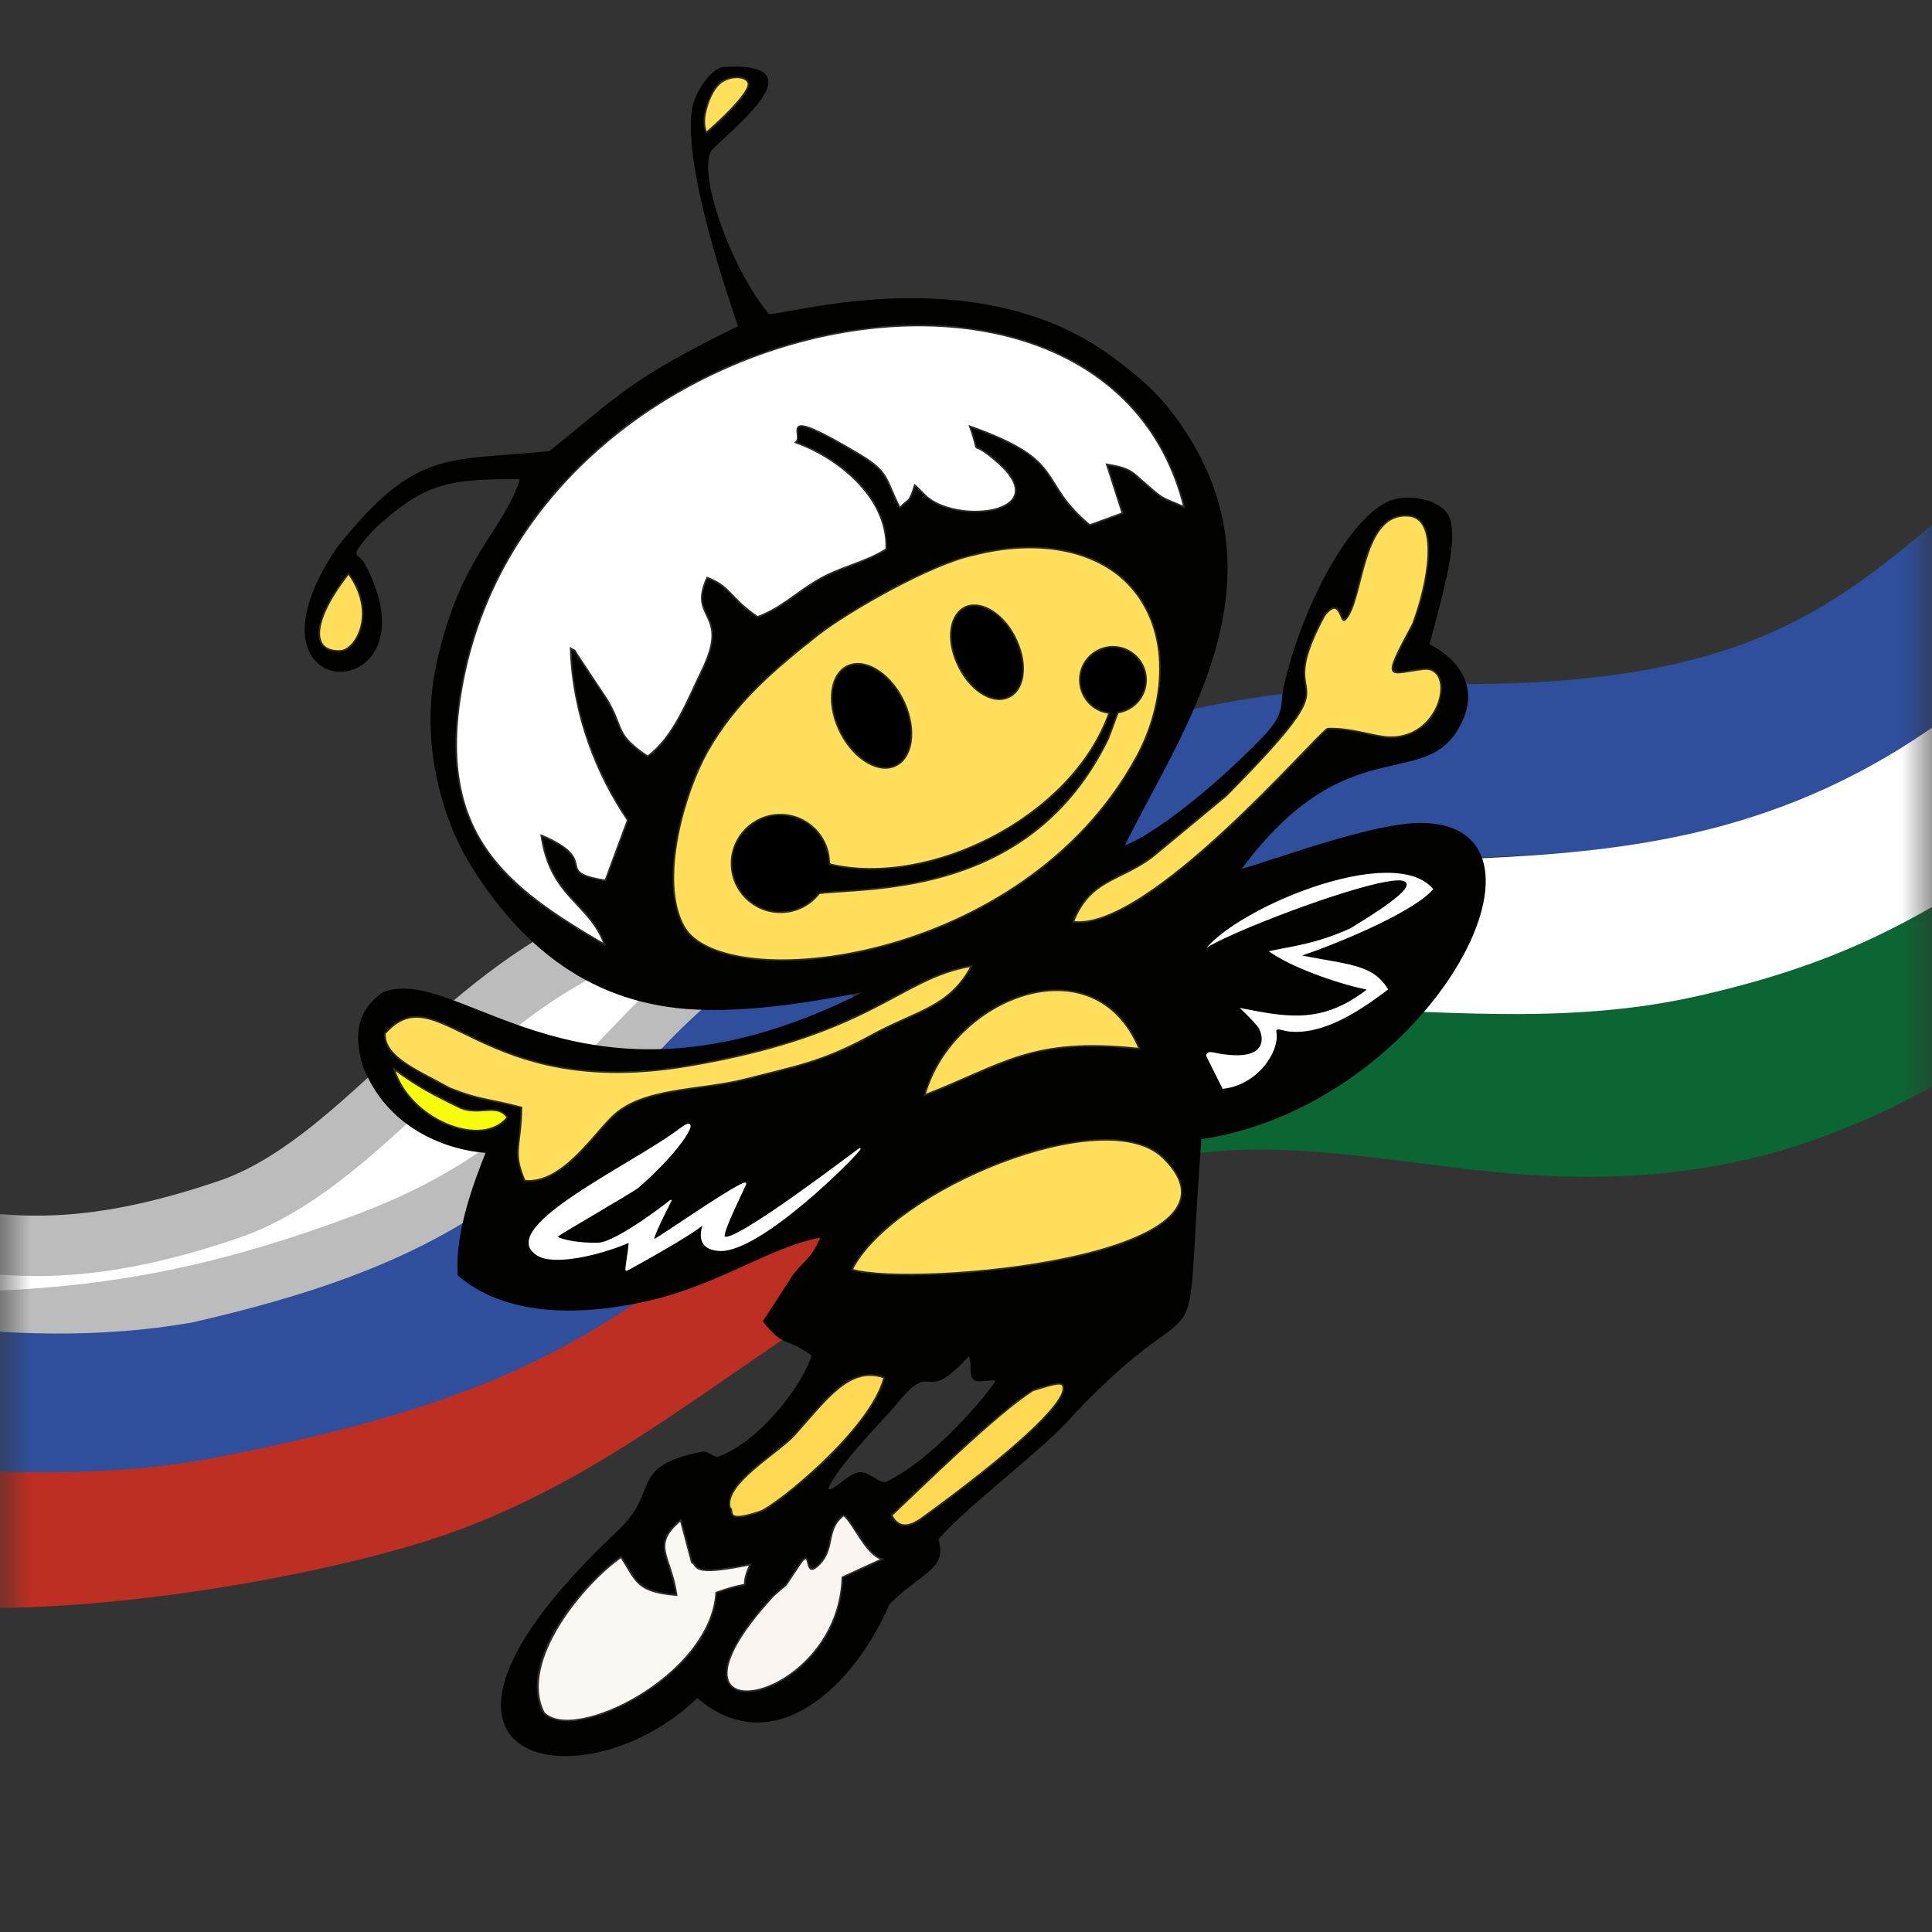 <?xml version="1.0" encoding="UTF-8"?> <svg xmlns="http://www.w3.org/2000/svg" width="32" height="32" viewBox="0 0 32 32" fill="none"><rect x="0" y="0" width="32" height="32" fill="#333333" stroke="none"/><g clip-path="url(#clip0_6390_39)"><mask id="mask0_6390_39" style="mask-type:alpha" maskUnits="userSpaceOnUse" x="0" y="0" width="32" height="32"><rect width="32" height="31.289" fill="#C4C4C4"></rect></mask><g mask="url(#mask0_6390_39)"><path d="M-14.355 25.868L-14.355 25.868L-14.362 25.873C-15.153 26.537 -15.984 27.178 -16.85 27.767L-16.938 26.202C-15.512 25.177 -14.177 24.029 -12.991 22.987L-12.99 22.986C-12.901 22.908 -12.811 22.828 -12.72 22.747C-11.681 21.826 -10.521 20.798 -9.282 20.06C-7.936 19.258 -6.587 18.853 -5.274 19.235L-5.273 19.235C-4.666 19.412 -4.11 19.585 -3.594 19.747C-2.503 20.089 -1.584 20.377 -0.703 20.523C0.652 20.749 1.95 20.655 3.775 20.037C4.853 19.673 5.79 18.809 6.692 17.977L6.734 17.939C7.681 17.066 8.636 16.189 9.81 15.631C11.408 14.876 12.27 14.672 12.732 14.598C12.85 14.579 12.946 14.568 13.032 14.558L13.046 14.557C13.12 14.548 13.211 14.538 13.292 14.52C13.298 14.518 13.304 14.517 13.31 14.515C13.244 14.747 13.108 15.027 12.858 15.323C11.655 16.146 10.876 16.969 10.173 17.712C9.997 17.897 9.827 18.077 9.656 18.251C8.795 19.126 7.859 19.915 6.07 20.589C2.516 21.924 0.147 22.015 -3.794 21.825C-7.846 21.618 -11.027 23.112 -14.104 25.664L-14.355 25.868Z" fill="#FEFEFE" stroke="#BCBCBC"></path><path fill-rule="evenodd" clip-rule="evenodd" d="M-17.185 30.825L-17.041 33.455C-14.171 31.352 -11.389 28.489 -8.347 26.913C-6.189 25.79 -5.018 25.612 -2.805 26.324C-0.564 27.044 4.142 26.393 6.869 25.584C10.027 24.646 12.083 22.561 14.946 20.938C15.748 19.527 14.768 21.036 14.782 19.543C14.796 18.035 14.638 19.179 14.316 18.618C13.72 18.659 11.96 19.988 11.357 20.412C6.67 23.735 1.971 25.002 -3.483 23.618C-7.402 22.625 -9.813 24.379 -12.184 27.009C-13.855 28.866 -15.493 29.756 -17.185 30.825Z" fill="#BD2F22"></path><path fill-rule="evenodd" clip-rule="evenodd" d="M-17.302 28.633L-17.185 30.791C-13.006 29.16 -10.704 23.824 -5.668 24.029C-2.051 24.18 0.806 24.673 3.546 24.146C9.685 22.961 10.274 21.591 14.316 18.912C14.618 17.467 14.303 16.33 13.343 15.494C12.302 16.131 11.713 16.549 10.802 17.535C8.644 19.871 7.143 21.002 3.176 21.906C-3.072 22.995 -8.21 18.542 -13.006 25.392C-14.719 26.763 -15.643 27.537 -17.302 28.633Z" fill="#2F4E9B"></path><path fill-rule="evenodd" clip-rule="evenodd" d="M47.503 5.232L47.811 7.452C45.756 8.322 43.557 8.76 41.282 8.404C38.37 7.945 35.308 9.747 33.068 11.363C30.677 13.131 29.197 13.795 26.244 14.096C22.695 14.405 19.859 14.014 16.543 15.418C16.18 12.22 15.364 13.048 17.557 12.343C19.996 11.562 21.756 11.315 24.401 11.329C31.807 11.295 31.067 7.876 36.863 5.684C40.617 4.259 39.788 7.232 43.557 6.609C44.865 6.39 46.194 5.897 47.503 5.232Z" fill="#2F4E9B"></path><path fill-rule="evenodd" clip-rule="evenodd" d="M47.804 7.431L48.051 9.226C45.386 10.35 43.166 10.706 40.029 11.24C37.638 11.651 35.849 12.48 33.808 13.864C30.149 16.439 27.662 17.015 23.113 16.755C20.695 16.611 18.783 16.631 16.68 17.803C16.639 17.001 16.605 16.234 16.536 15.426C22.017 13.158 26.785 15.59 31.896 12.124C34.993 10.021 37.603 7.842 41.563 8.438C43.776 8.76 45.852 8.301 47.804 7.431Z" fill="#FEFEFE"></path><path fill-rule="evenodd" clip-rule="evenodd" d="M48.058 9.281L48.4 11.747C46.112 13.083 44.612 13.624 41.234 13.685C38.754 13.733 37.24 14.446 35.233 15.85L34.965 16.042C31.403 18.672 28.861 19.912 24.298 19.364C21.524 19.029 19.187 18.542 16.933 20.33C16.79 19.385 16.728 18.734 16.673 17.802C20.455 15.72 24.059 17.419 28.135 16.494C30.827 15.884 32.177 15.008 34.465 13.418C39.213 10.384 42.556 11.48 47.421 9.548C47.647 9.452 47.859 9.363 48.058 9.281Z" fill="#0B6633"></path><path fill-rule="evenodd" clip-rule="evenodd" d="M13.953 26.126C13.892 28.284 10.589 28.859 12.789 26.448C12.809 26.427 12.994 26.27 13.015 26.242C13.035 26.221 13.268 25.865 13.289 25.845C13.439 25.68 13.33 26.105 13.528 25.948C13.864 25.674 13.659 25.331 13.981 25.091C14.138 25.215 14.351 25.756 14.618 25.817L13.953 26.126ZM11.274 25.18C10.774 25.605 11.11 25.749 11.206 26.42C10.548 26.365 10.548 26.201 10.288 25.79C9.692 26.194 8.568 27.496 9 28.359C9.486 28.886 11.774 27.756 11.864 26.372C12.604 26.105 12.186 26.434 12.425 25.906C11.398 26.119 11.576 25.92 11.459 25.872L11.274 25.18ZM14.775 25.098C15.255 24.639 16.509 23.413 17.111 23.029C17.543 22.892 17.605 22.885 17.619 22.974C17.673 23.242 16.728 24.098 15.282 25.146C15.132 25.249 14.912 25.372 14.775 25.098ZM12.097 24.982C12.172 25.023 11.973 25.242 12.59 25.036C12.836 24.954 14.426 23.687 14.645 22.817C14.07 22.618 13.693 23.173 13.158 23.769C12.884 24.077 11.987 24.578 12.097 24.982ZM13.7 24.666C13.796 24.742 13.987 24.475 14.193 24.406C14.378 24.345 14.563 24.619 14.693 24.55C15.467 24.18 16.331 23.146 16.509 22.872C16.44 22.81 16.2 22.906 16.139 22.844C16.043 22.762 16.132 22.522 16.043 22.447C15.234 23.338 15.515 22.406 14.803 23.29C14.625 23.509 13.837 24.29 13.7 24.666ZM14.111 21.029C14.782 19.7 18.304 18.241 19.263 19.173C20.969 20.823 15.125 21.33 14.111 21.029ZM8.404 18.515C7.986 19.042 6.78 18.549 6.527 17.713C6.917 17.994 7.184 18.138 7.643 18.364C7.965 18.474 8.232 18.268 8.404 18.515ZM15.316 18.138C15.775 16.521 18.125 15.583 18.872 17.371C17.084 17.172 16.611 17.638 15.316 18.138ZM6.383 17.117C6.362 17.515 6.951 17.741 7.451 18.022C7.965 18.234 8.041 18.186 8.644 18.344C8.637 18.994 8.486 19.063 8.698 19.556C9.301 19.618 9.808 18.83 10.144 18.501C10.651 18.008 11.589 18.07 12.343 17.878C13.193 17.659 13.624 17.59 14.426 17.152C15.186 16.734 15.721 16.693 16.091 16.001C14.892 16.2 14.474 17.131 11.411 17.652C7.924 18.248 7.273 16.11 6.383 17.117ZM16.125 9.192C15.426 9.329 14.049 10.123 13.549 10.514C12.857 11.055 12.179 11.617 11.713 12.466C11.343 13.131 10.911 14.59 11.336 15.35C11.98 16.494 16.94 15.987 18.831 12.535C19.317 11.644 19.42 10.445 18.715 9.685C18.146 9.082 17.16 8.925 16.125 9.192ZM5.773 9.5C6.253 10.165 5.889 10.767 5.643 10.781C5.115 10.808 5.191 10.24 5.773 9.5ZM23.36 8.548C23.819 8.63 23.661 9.616 23.394 10.336C22.86 11.322 22.983 11.144 23.572 11.082C24.12 11.021 23.873 12.302 22.935 12.206C22.688 12.178 22.346 12.055 21.983 12.069C21.777 12.185 19.016 15.425 17.769 15.268C18.05 14.562 18.523 14.597 19.071 14.199L20.304 13.179C22.634 10.822 20.982 11.945 21.928 10.199C22.209 9.849 22.188 10.363 22.277 10.267C22.585 9.938 22.531 8.438 23.36 8.548ZM10 15.645C9.747 14.946 9.103 14.871 8.952 13.836C9.966 14.268 9.109 14.439 10.014 14.583L10.384 13.583C9.884 12.85 9.473 11.85 9.438 10.74C9.466 10.76 9.514 10.76 9.527 10.808L10.041 11.582C10.336 12.082 10.158 12.144 10.713 12.521C11.144 12.206 11.377 11.582 11.61 11.103C12.097 10.11 11.37 10.274 11.699 9.562C12.11 9.712 12.076 9.89 12.542 10.212C12.946 10.055 13.165 9.829 13.501 9.623C13.905 9.377 14.289 9.329 14.672 9.089C14.707 8.192 13.802 7.541 13.172 7.322C13.33 7.212 12.795 6.664 14.241 7.527C14.727 7.822 14.652 7.924 14.899 8.404C15.049 8.24 15.049 8.342 15.145 8.027C15.173 8.048 15.344 8.233 15.364 8.24C15.919 8.685 17.536 8.479 16.447 7.589C16.009 7.226 16.262 7.637 16.056 7.054C17.701 7.637 17.146 7.938 18.043 8.692L18.584 8.493L18.324 7.685C18.742 7.753 18.742 7.815 18.975 8.013C19.297 8.294 19.222 8.219 19.605 8.39C18.324 3.232 8.883 5.054 7.664 11.254C7.157 13.829 8.39 14.706 10 15.645ZM11.699 2.198C11.658 2.095 11.658 1.985 11.679 1.882C11.726 1.67 11.816 1.478 11.905 1.396C12.083 1.218 12.446 1.266 12.391 1.43C12.35 1.567 12.097 1.855 11.699 2.198ZM12.24 5.41C10.418 6.301 10.254 6.568 9.103 7.486C7.404 7.657 6.897 7.431 5.588 9.082C3.779 11.774 7.308 11.72 6.026 9.336C5.924 9.144 5.698 9.288 6.211 8.733C7.013 8.013 7.369 7.911 8.63 7.924C8.349 8.822 7.643 9.185 7.246 10.98C6.965 12.247 7.308 13.528 7.828 14.357C8.739 15.809 9.959 16.686 11.685 16.713C12.425 16.727 13.213 16.631 14.378 16.405C9.664 18.837 7.643 15.953 6.348 16.446C5.999 16.693 5.841 17.035 6.02 17.645C6.396 18.638 7.335 19.029 8.061 19.084C7.863 19.584 7.547 20.406 7.595 21.118C8.335 21.755 9.5 21.817 10.754 21.529C11.918 21.262 12.775 20.625 13.611 20.481C13.446 20.851 13.398 20.817 13.158 21.104L12.651 21.885C13.015 22.337 12.987 22.105 13.46 22.447C13.275 23.016 12.556 23.899 11.905 24.139C11.822 24.166 11.72 24.036 11.631 24.057C10.397 24.31 10.973 24.673 10.24 25.365C6.047 29.304 9.726 29.907 11.548 28.105C12.789 29.188 14.131 27.941 14.72 26.564C15.269 26.016 15.68 25.989 15.529 25.495C15.906 25.016 17.338 23.947 17.756 23.44C20.105 20.947 19.564 23.125 19.886 18.858C23.682 18.289 26.086 13.672 23.545 13.644C22.764 13.638 21.229 14.213 20.53 14.418C22.353 11.932 23.682 13.199 24.23 11.891C24.476 11.302 24.065 10.877 23.661 10.678C23.99 9.473 24.161 8.76 23.942 8.486C23.785 8.287 23.291 8.171 22.976 8.329C22.257 8.685 21.51 10.274 21.27 11.404C21.215 11.651 21.311 11.815 20.941 12.199C20.359 12.816 19.235 13.795 18.605 14.028C19.475 12.213 21.387 9.692 19.544 7.034C19.201 6.541 18.9 6.28 18.399 5.91C16.132 4.246 12.939 5.267 12.727 5.212C12.076 4.438 11.487 2.746 11.802 2.451C12.494 1.814 13.357 1.047 11.987 1.122C11.788 1.136 11.514 1.547 11.473 1.814C11.329 2.821 12.124 5.054 12.24 5.41Z" fill="#010100"></path><path d="M13.953 26.126C13.892 28.284 10.589 28.859 12.789 26.448C12.809 26.427 12.994 26.27 13.015 26.242C13.035 26.221 13.268 25.865 13.289 25.845C13.439 25.68 13.33 26.105 13.528 25.948C13.864 25.674 13.659 25.331 13.981 25.091C14.138 25.215 14.351 25.756 14.618 25.817L13.953 26.126ZM11.274 25.18C10.774 25.605 11.11 25.749 11.206 26.42C10.548 26.365 10.548 26.201 10.288 25.79C9.692 26.194 8.568 27.496 9 28.359C9.486 28.886 11.774 27.756 11.864 26.372C12.604 26.105 12.186 26.434 12.425 25.906C11.398 26.119 11.576 25.92 11.459 25.872L11.274 25.18ZM14.775 25.098C15.255 24.639 16.509 23.413 17.111 23.029C17.543 22.892 17.605 22.885 17.619 22.974C17.673 23.242 16.728 24.098 15.282 25.146C15.132 25.249 14.912 25.372 14.775 25.098ZM12.097 24.982C12.172 25.023 11.973 25.242 12.59 25.036C12.836 24.954 14.426 23.687 14.645 22.817C14.07 22.618 13.693 23.173 13.158 23.769C12.884 24.077 11.987 24.578 12.097 24.982ZM13.7 24.666C13.796 24.742 13.987 24.475 14.193 24.406C14.378 24.345 14.563 24.619 14.693 24.55C15.467 24.18 16.331 23.146 16.509 22.872C16.44 22.81 16.2 22.906 16.139 22.844C16.043 22.762 16.132 22.522 16.043 22.447C15.234 23.338 15.515 22.406 14.803 23.29C14.625 23.509 13.837 24.29 13.7 24.666ZM14.111 21.029C14.782 19.7 18.304 18.241 19.263 19.173C20.969 20.823 15.125 21.33 14.111 21.029ZM8.404 18.515C7.986 19.042 6.78 18.549 6.527 17.713C6.917 17.994 7.184 18.138 7.643 18.364C7.965 18.474 8.232 18.268 8.404 18.515ZM15.316 18.138C15.775 16.521 18.125 15.583 18.872 17.371C17.084 17.172 16.611 17.638 15.316 18.138ZM6.383 17.117C6.362 17.515 6.951 17.741 7.451 18.022C7.965 18.234 8.041 18.186 8.644 18.344C8.637 18.994 8.486 19.063 8.698 19.556C9.301 19.618 9.808 18.83 10.144 18.501C10.651 18.008 11.589 18.07 12.343 17.878C13.193 17.659 13.624 17.59 14.426 17.152C15.186 16.734 15.721 16.693 16.091 16.001C14.892 16.2 14.474 17.131 11.411 17.652C7.924 18.248 7.273 16.11 6.383 17.117ZM16.125 9.192C15.426 9.329 14.049 10.123 13.549 10.514C12.857 11.055 12.179 11.617 11.713 12.466C11.343 13.131 10.911 14.59 11.336 15.35C11.98 16.494 16.94 15.987 18.831 12.535C19.317 11.644 19.42 10.445 18.715 9.685C18.146 9.082 17.16 8.925 16.125 9.192ZM5.773 9.5C6.253 10.165 5.889 10.767 5.643 10.781C5.115 10.808 5.191 10.24 5.773 9.5ZM23.36 8.548C23.819 8.63 23.661 9.616 23.394 10.336C22.86 11.322 22.983 11.144 23.572 11.082C24.12 11.021 23.873 12.302 22.935 12.206C22.688 12.178 22.346 12.055 21.983 12.069C21.777 12.185 19.016 15.425 17.769 15.268C18.05 14.562 18.523 14.597 19.071 14.199L20.304 13.179C22.634 10.822 20.982 11.945 21.928 10.199C22.209 9.849 22.188 10.363 22.277 10.267C22.585 9.938 22.531 8.438 23.36 8.548ZM10 15.645C9.747 14.946 9.103 14.871 8.952 13.836C9.966 14.268 9.109 14.439 10.014 14.583L10.384 13.583C9.884 12.85 9.473 11.85 9.438 10.74C9.466 10.76 9.514 10.76 9.527 10.808L10.041 11.582C10.336 12.082 10.158 12.144 10.713 12.521C11.144 12.206 11.377 11.582 11.61 11.103C12.097 10.11 11.37 10.274 11.699 9.562C12.11 9.712 12.076 9.89 12.542 10.212C12.946 10.055 13.165 9.829 13.501 9.623C13.905 9.377 14.289 9.329 14.672 9.089C14.707 8.192 13.802 7.541 13.172 7.322C13.33 7.212 12.795 6.664 14.241 7.527C14.727 7.822 14.652 7.924 14.899 8.404C15.049 8.24 15.049 8.342 15.145 8.027C15.173 8.048 15.344 8.233 15.364 8.24C15.919 8.685 17.536 8.479 16.447 7.589C16.009 7.226 16.262 7.637 16.056 7.054C17.701 7.637 17.146 7.938 18.043 8.692L18.584 8.493L18.324 7.685C18.742 7.753 18.742 7.815 18.975 8.013C19.297 8.294 19.222 8.219 19.605 8.39C18.324 3.232 8.883 5.054 7.664 11.254C7.157 13.829 8.39 14.706 10 15.645ZM11.699 2.198C11.658 2.095 11.658 1.985 11.679 1.882C11.726 1.67 11.816 1.478 11.905 1.396C12.083 1.218 12.446 1.266 12.391 1.43C12.35 1.567 12.097 1.855 11.699 2.198ZM12.24 5.41C10.418 6.301 10.254 6.568 9.103 7.486C7.404 7.657 6.897 7.431 5.588 9.082C3.779 11.774 7.308 11.72 6.026 9.336C5.924 9.144 5.698 9.288 6.211 8.733C7.013 8.013 7.369 7.911 8.63 7.924C8.349 8.822 7.643 9.185 7.246 10.98C6.965 12.247 7.308 13.528 7.828 14.357C8.739 15.809 9.959 16.686 11.685 16.713C12.425 16.727 13.213 16.631 14.378 16.405C9.664 18.837 7.643 15.953 6.348 16.446C5.999 16.693 5.841 17.035 6.02 17.645C6.396 18.638 7.335 19.029 8.061 19.084C7.863 19.584 7.547 20.406 7.595 21.118C8.335 21.755 9.5 21.817 10.754 21.529C11.918 21.262 12.775 20.625 13.611 20.481C13.446 20.851 13.398 20.817 13.158 21.104L12.651 21.885C13.015 22.337 12.987 22.105 13.46 22.447C13.275 23.016 12.556 23.899 11.905 24.139C11.822 24.166 11.72 24.036 11.631 24.057C10.397 24.31 10.973 24.673 10.24 25.365C6.047 29.304 9.726 29.907 11.548 28.105C12.789 29.188 14.131 27.941 14.72 26.564C15.269 26.016 15.68 25.989 15.529 25.495C15.906 25.016 17.338 23.947 17.756 23.44C20.105 20.947 19.564 23.125 19.886 18.858C23.682 18.289 26.086 13.672 23.545 13.644C22.764 13.638 21.229 14.213 20.53 14.418C22.353 11.932 23.682 13.199 24.23 11.891C24.476 11.302 24.065 10.877 23.661 10.678C23.99 9.473 24.161 8.76 23.942 8.486C23.785 8.287 23.291 8.171 22.976 8.329C22.257 8.685 21.51 10.274 21.27 11.404C21.215 11.651 21.311 11.815 20.941 12.199C20.359 12.816 19.235 13.795 18.605 14.028C19.475 12.213 21.387 9.692 19.544 7.034C19.201 6.541 18.9 6.28 18.399 5.91C16.132 4.246 12.939 5.267 12.727 5.212C12.076 4.438 11.487 2.746 11.802 2.451C12.494 1.814 13.357 1.047 11.987 1.122C11.788 1.136 11.514 1.547 11.473 1.814C11.329 2.821 12.124 5.054 12.24 5.41Z" stroke="black" stroke-width="0.027" stroke-miterlimit="22.926"></path><path fill-rule="evenodd" clip-rule="evenodd" d="M13.631 14.282C12.487 13.932 12.145 15.323 13.357 14.837C13.885 14.631 16.961 15.124 18.365 12.24C18.674 11.391 18.639 11.569 18.557 11.494C18.454 11.398 18.454 11.569 18.399 11.747C17.81 13.549 15.316 14.768 13.631 14.282Z" fill="#010100"></path><path d="M13.631 14.282C12.487 13.932 12.145 15.323 13.357 14.837C13.885 14.631 16.961 15.124 18.365 12.24C18.674 11.391 18.639 11.569 18.557 11.494C18.454 11.398 18.454 11.569 18.399 11.747C17.81 13.549 15.316 14.768 13.631 14.282Z" stroke="black" stroke-width="0.027" stroke-miterlimit="22.926"></path><path fill-rule="evenodd" clip-rule="evenodd" d="M14.981 11.644C14.775 11.185 14.364 10.904 14.063 11.027C13.761 11.144 13.686 11.617 13.891 12.075C14.097 12.534 14.508 12.815 14.809 12.692C15.111 12.569 15.186 12.103 14.981 11.644Z" fill="black"></path><path d="M14.981 11.644C14.775 11.185 14.364 10.904 14.063 11.027C13.761 11.144 13.686 11.617 13.891 12.075C14.097 12.534 14.508 12.815 14.809 12.692C15.111 12.569 15.186 12.103 14.981 11.644Z" stroke="black" stroke-width="0.027" stroke-miterlimit="22.926"></path><path fill-rule="evenodd" clip-rule="evenodd" d="M16.837 10.61C16.652 10.192 16.276 9.945 16.009 10.048C15.734 10.151 15.666 10.576 15.858 10.993C16.043 11.411 16.419 11.658 16.687 11.555C16.954 11.446 17.022 11.028 16.837 10.61Z" fill="black"></path><path d="M16.837 10.61C16.652 10.192 16.276 9.945 16.009 10.048C15.734 10.151 15.666 10.576 15.858 10.993C16.043 11.411 16.419 11.658 16.687 11.555C16.954 11.446 17.022 11.028 16.837 10.61Z" stroke="black" stroke-width="0.027" stroke-miterlimit="22.926"></path><path fill-rule="evenodd" clip-rule="evenodd" d="M18.434 11.808C18.735 11.808 18.982 11.562 18.982 11.26C18.982 10.959 18.735 10.712 18.434 10.712C18.132 10.712 17.886 10.959 17.886 11.26C17.886 11.562 18.132 11.808 18.434 11.808Z" fill="black"></path><path d="M18.434 11.808C18.735 11.808 18.982 11.562 18.982 11.26C18.982 10.959 18.735 10.712 18.434 10.712C18.132 10.712 17.886 10.959 17.886 11.26C17.886 11.562 18.132 11.808 18.434 11.808Z" stroke="black" stroke-width="0.027" stroke-miterlimit="22.926"></path><path fill-rule="evenodd" clip-rule="evenodd" d="M12.939 15.11C13.384 15.11 13.748 14.747 13.748 14.302C13.748 13.857 13.384 13.494 12.939 13.494C12.494 13.494 12.131 13.857 12.131 14.302C12.131 14.747 12.494 15.11 12.939 15.11Z" fill="black"></path><path d="M12.939 15.11C13.384 15.11 13.748 14.747 13.748 14.302C13.748 13.857 13.384 13.494 12.939 13.494C12.494 13.494 12.131 13.857 12.131 14.302C12.131 14.747 12.494 15.11 12.939 15.11Z" stroke="black" stroke-width="0.027" stroke-miterlimit="22.926"></path><path fill-rule="evenodd" clip-rule="evenodd" d="M8.911 20.789C9.192 20.953 9.945 20.775 10.418 20.57C10.452 20.556 10.349 21.049 10.377 21.036C10.425 21.015 11.61 20.364 11.672 20.241C11.685 20.221 11.439 20.68 11.918 20.707C12.583 20.741 14.159 19.166 14.241 19.029C14.255 19.008 12.138 20.638 11.994 20.488C11.939 20.426 12.364 19.597 12.35 19.597C12.206 19.611 11.124 20.364 10.843 20.536C10.733 20.604 11.11 19.892 11.11 19.885C11.144 19.864 10.219 20.59 9.904 20.597C9.479 20.604 9.185 20.508 9.226 20.474C9.294 20.419 10.5 19.721 10.562 19.666C11.322 19.008 11.644 18.412 11.268 18.7C10.521 19.275 8.171 20.351 8.911 20.789Z" fill="white"></path><path d="M8.911 20.789C9.192 20.953 9.945 20.775 10.418 20.57C10.452 20.556 10.349 21.049 10.377 21.036C10.425 21.015 11.61 20.364 11.672 20.241C11.685 20.221 11.439 20.68 11.918 20.707C12.583 20.741 14.159 19.166 14.241 19.029C14.255 19.008 12.138 20.638 11.994 20.488C11.939 20.426 12.364 19.597 12.35 19.597C12.206 19.611 11.124 20.364 10.843 20.536C10.733 20.604 11.11 19.892 11.11 19.885C11.144 19.864 10.219 20.59 9.904 20.597C9.479 20.604 9.185 20.508 9.226 20.474C9.294 20.419 10.5 19.721 10.562 19.666C11.322 19.008 11.644 18.412 11.268 18.7C10.521 19.275 8.171 20.351 8.911 20.789Z" stroke="white" stroke-width="0.027" stroke-miterlimit="22.926"></path><path fill-rule="evenodd" clip-rule="evenodd" d="M19.962 17.488L20.242 18.049C20.838 17.994 21.215 17.419 21.154 17.09C21.14 17.035 21.236 17.083 21.339 17.097C21.921 17.166 22.544 16.748 23.01 16.392C22.764 15.967 22.366 15.967 21.619 15.823C22.291 15.59 23.462 15.09 23.757 14.727C23.099 13.898 20.345 15.076 19.907 15.782C20.03 15.508 25.388 13.535 22.36 15.364C21.784 15.624 21.428 15.652 20.982 15.748C21.352 16.029 22.147 16.302 22.606 16.398C21.852 16.967 21.277 16.823 20.489 16.672C20.606 16.782 20.722 16.892 20.818 17.008C20.9 17.111 21.051 17.577 20.215 17.44C20.099 17.426 19.989 17.364 19.962 17.488Z" fill="white"></path><path d="M19.962 17.488L20.242 18.049C20.838 17.994 21.215 17.419 21.154 17.09C21.14 17.035 21.236 17.083 21.339 17.097C21.921 17.166 22.544 16.748 23.01 16.392C22.764 15.967 22.366 15.967 21.619 15.823C22.291 15.59 23.462 15.09 23.757 14.727C23.099 13.898 20.345 15.076 19.907 15.782C20.03 15.508 25.388 13.535 22.36 15.364C21.784 15.624 21.428 15.652 20.982 15.748C21.352 16.029 22.147 16.302 22.606 16.398C21.852 16.967 21.277 16.823 20.489 16.672C20.606 16.782 20.722 16.892 20.818 17.008C20.9 17.111 21.051 17.577 20.215 17.44C20.099 17.426 19.989 17.364 19.962 17.488Z" stroke="black" stroke-width="0.027" stroke-miterlimit="22.926"></path><path fill-rule="evenodd" clip-rule="evenodd" d="M12.425 25.913C11.398 26.125 11.576 25.927 11.459 25.879L11.274 25.18C10.774 25.605 11.11 25.749 11.206 26.42C10.548 26.365 10.548 26.201 10.288 25.79C9.692 26.194 8.568 27.496 9 28.359C9.486 28.879 11.774 27.756 11.857 26.372C12.604 26.112 12.186 26.441 12.425 25.913Z" fill="#7688A1"></path><path d="M12.425 25.913C11.398 26.125 11.576 25.927 11.459 25.879L11.274 25.18C10.774 25.605 11.11 25.749 11.206 26.42C10.548 26.365 10.548 26.201 10.288 25.79C9.692 26.194 8.568 27.496 9 28.359C9.486 28.879 11.774 27.756 11.857 26.372C12.604 26.112 12.186 26.441 12.425 25.913Z" stroke="#2B2A29" stroke-width="0.027" stroke-miterlimit="22.926"></path><path fill-rule="evenodd" clip-rule="evenodd" d="M12.795 26.447C10.589 28.852 13.892 28.283 13.953 26.125L14.611 25.824C14.344 25.756 14.131 25.214 13.974 25.098C13.652 25.338 13.857 25.68 13.521 25.954C13.33 26.112 13.432 25.687 13.289 25.851C13.268 25.872 13.035 26.228 13.021 26.249C12.994 26.269 12.809 26.427 12.795 26.447Z" fill="#FAF5F1"></path><path d="M12.795 26.447C10.589 28.852 13.892 28.283 13.953 26.125L14.611 25.824C14.344 25.756 14.131 25.214 13.974 25.098C13.652 25.338 13.857 25.68 13.521 25.954C13.33 26.112 13.432 25.687 13.289 25.851C13.268 25.872 13.035 26.228 13.021 26.249C12.994 26.269 12.809 26.427 12.795 26.447Z" stroke="#2B2A29" stroke-width="0.027" stroke-miterlimit="22.926"></path><path fill-rule="evenodd" clip-rule="evenodd" d="M9.007 28.366C9.493 28.893 11.781 27.763 11.863 26.379C12.603 26.112 12.185 26.441 12.425 25.913C11.398 26.125 11.576 25.927 11.459 25.879L11.274 25.18C10.774 25.605 11.11 25.749 11.206 26.42C10.548 26.365 10.548 26.201 10.288 25.79C9.692 26.201 8.575 27.502 9.007 28.366Z" fill="#FBF7F3"></path><path d="M9.007 28.366C9.493 28.893 11.781 27.763 11.863 26.379C12.603 26.112 12.185 26.441 12.425 25.913C11.398 26.125 11.576 25.927 11.459 25.879L11.274 25.18C10.774 25.605 11.11 25.749 11.206 26.42C10.548 26.365 10.548 26.201 10.288 25.79C9.692 26.201 8.575 27.502 9.007 28.366Z" stroke="#2B2A29" stroke-width="0.027" stroke-miterlimit="22.926"></path><path fill-rule="evenodd" clip-rule="evenodd" d="M12.59 25.036C12.836 24.954 14.426 23.687 14.645 22.817C14.069 22.618 13.693 23.173 13.158 23.769C12.884 24.07 11.98 24.577 12.09 24.975C12.172 25.016 11.973 25.242 12.59 25.036Z" fill="#FFD953"></path><path d="M12.59 25.036C12.836 24.954 14.426 23.687 14.645 22.817C14.069 22.618 13.693 23.173 13.158 23.769C12.884 24.07 11.98 24.577 12.09 24.975C12.172 25.016 11.973 25.242 12.59 25.036Z" stroke="#2B2A29" stroke-width="0.027" stroke-miterlimit="22.926"></path><path fill-rule="evenodd" clip-rule="evenodd" d="M17.105 23.03C16.502 23.413 15.255 24.639 14.768 25.098C14.905 25.366 15.125 25.249 15.269 25.146C16.714 24.098 17.66 23.249 17.612 22.975C17.598 22.893 17.536 22.893 17.105 23.03Z" fill="#FFD953"></path><path d="M17.105 23.03C16.502 23.413 15.255 24.639 14.768 25.098C14.905 25.366 15.125 25.249 15.269 25.146C16.714 24.098 17.66 23.249 17.612 22.975C17.598 22.893 17.536 22.893 17.105 23.03Z" stroke="#2B2A29" stroke-width="0.027" stroke-miterlimit="22.926"></path><path fill-rule="evenodd" clip-rule="evenodd" d="M14.111 21.029C15.125 21.331 20.969 20.824 19.263 19.173C18.303 18.241 14.782 19.7 14.111 21.029Z" fill="#FFDF5B"></path><path d="M14.111 21.029C15.125 21.331 20.969 20.824 19.263 19.173C18.303 18.241 14.782 19.7 14.111 21.029Z" stroke="#2B2A29" stroke-width="0.027" stroke-miterlimit="22.926"></path><path fill-rule="evenodd" clip-rule="evenodd" d="M15.316 18.138C16.611 17.638 17.084 17.172 18.872 17.371C18.125 15.583 15.769 16.521 15.316 18.138Z" fill="#FFDF5B"></path><path d="M15.316 18.138C16.611 17.638 17.084 17.172 18.872 17.371C18.125 15.583 15.769 16.521 15.316 18.138Z" stroke="#2B2A29" stroke-width="0.027" stroke-miterlimit="22.926"></path><path fill-rule="evenodd" clip-rule="evenodd" d="M14.426 17.152C15.186 16.734 15.721 16.693 16.091 16.001C14.892 16.199 14.474 17.131 11.411 17.652C7.924 18.248 7.273 16.11 6.376 17.117C6.355 17.515 6.944 17.741 7.444 18.022C7.958 18.227 8.034 18.186 8.637 18.343C8.63 18.994 8.479 19.063 8.691 19.556C9.294 19.618 9.801 18.83 10.137 18.501C10.637 18.008 11.583 18.07 12.336 17.878C13.193 17.659 13.624 17.59 14.426 17.152Z" fill="#FFDF5B"></path><path d="M14.426 17.152C15.186 16.734 15.721 16.693 16.091 16.001C14.892 16.199 14.474 17.131 11.411 17.652C7.924 18.248 7.273 16.11 6.376 17.117C6.355 17.515 6.944 17.741 7.444 18.022C7.958 18.227 8.034 18.186 8.637 18.343C8.63 18.994 8.479 19.063 8.691 19.556C9.294 19.618 9.801 18.83 10.137 18.501C10.637 18.008 11.583 18.07 12.336 17.878C13.193 17.659 13.624 17.59 14.426 17.152Z" stroke="#2B2A29" stroke-width="0.027" stroke-miterlimit="22.926"></path><path fill-rule="evenodd" clip-rule="evenodd" d="M7.643 18.357C7.177 18.131 6.91 17.994 6.527 17.706C6.78 18.549 7.986 19.035 8.404 18.508C8.232 18.268 7.965 18.474 7.643 18.357Z" fill="#F7FB0C"></path><path d="M7.643 18.357C7.177 18.131 6.91 17.994 6.527 17.706C6.78 18.549 7.986 19.035 8.404 18.508C8.232 18.268 7.965 18.474 7.643 18.357Z" stroke="#2B2A29" stroke-width="0.027" stroke-miterlimit="22.926"></path><path fill-rule="evenodd" clip-rule="evenodd" d="M21.935 10.199C20.989 11.952 22.633 10.829 20.311 13.178L19.078 14.199C18.53 14.603 18.057 14.562 17.776 15.268C19.023 15.425 21.784 12.185 21.989 12.069C22.346 12.055 22.695 12.178 22.942 12.206C23.88 12.302 24.134 11.021 23.579 11.082C22.997 11.151 22.866 11.329 23.401 10.336C23.668 9.623 23.826 8.63 23.366 8.548C22.538 8.431 22.592 9.938 22.284 10.26C22.195 10.356 22.209 9.842 21.935 10.199Z" fill="#FFDF5B"></path><path d="M21.935 10.199C20.989 11.952 22.633 10.829 20.311 13.178L19.078 14.199C18.53 14.603 18.057 14.562 17.776 15.268C19.023 15.425 21.784 12.185 21.989 12.069C22.346 12.055 22.695 12.178 22.942 12.206C23.88 12.302 24.134 11.021 23.579 11.082C22.997 11.151 22.866 11.329 23.401 10.336C23.668 9.623 23.826 8.63 23.366 8.548C22.538 8.431 22.592 9.938 22.284 10.26C22.195 10.356 22.209 9.842 21.935 10.199Z" stroke="#2B2A29" stroke-width="0.027" stroke-miterlimit="22.926"></path><path fill-rule="evenodd" clip-rule="evenodd" d="M13.748 14.316C15.405 14.706 17.762 13.535 18.372 11.809C18.098 11.781 17.886 11.541 17.886 11.261C17.886 10.959 18.132 10.713 18.434 10.713C18.735 10.713 18.982 10.959 18.982 11.261C18.982 11.534 18.783 11.761 18.516 11.802C18.475 11.904 18.427 12.048 18.352 12.24C17.084 14.843 14.46 14.693 13.569 14.795C13.419 14.987 13.193 15.11 12.925 15.11C12.48 15.11 12.117 14.747 12.117 14.302C12.117 13.857 12.48 13.494 12.925 13.494C13.371 13.494 13.734 13.857 13.734 14.302C13.748 14.302 13.748 14.309 13.748 14.316ZM18.824 12.541C19.311 11.651 19.413 10.452 18.708 9.692C18.146 9.089 17.159 8.925 16.125 9.192C15.426 9.336 14.049 10.123 13.549 10.514C12.857 11.062 12.179 11.617 11.706 12.466C11.336 13.131 10.904 14.59 11.329 15.35C11.98 16.501 16.94 15.994 18.824 12.541ZM16.687 11.555C16.961 11.452 17.029 11.028 16.837 10.61C16.652 10.192 16.276 9.945 16.008 10.048C15.734 10.158 15.666 10.575 15.858 10.993C16.043 11.411 16.413 11.665 16.687 11.555ZM14.063 11.021C13.761 11.137 13.686 11.61 13.891 12.069C14.097 12.528 14.508 12.809 14.809 12.692C15.111 12.576 15.186 12.103 14.981 11.644C14.775 11.185 14.364 10.904 14.063 11.021Z" fill="#FFDF5B"></path><path d="M13.748 14.316C15.405 14.706 17.762 13.535 18.372 11.809C18.098 11.781 17.886 11.541 17.886 11.261C17.886 10.959 18.132 10.713 18.434 10.713C18.735 10.713 18.982 10.959 18.982 11.261C18.982 11.534 18.783 11.761 18.516 11.802C18.475 11.904 18.427 12.048 18.352 12.24C17.084 14.843 14.46 14.693 13.569 14.795C13.419 14.987 13.193 15.11 12.925 15.11C12.48 15.11 12.117 14.747 12.117 14.302C12.117 13.857 12.48 13.494 12.925 13.494C13.371 13.494 13.734 13.857 13.734 14.302C13.748 14.302 13.748 14.309 13.748 14.316ZM18.824 12.541C19.311 11.651 19.413 10.452 18.708 9.692C18.146 9.089 17.159 8.925 16.125 9.192C15.426 9.336 14.049 10.123 13.549 10.514C12.857 11.062 12.179 11.617 11.706 12.466C11.336 13.131 10.904 14.59 11.329 15.35C11.98 16.501 16.94 15.994 18.824 12.541ZM16.687 11.555C16.961 11.452 17.029 11.028 16.837 10.61C16.652 10.192 16.276 9.945 16.008 10.048C15.734 10.158 15.666 10.575 15.858 10.993C16.043 11.411 16.413 11.665 16.687 11.555ZM14.063 11.021C13.761 11.137 13.686 11.61 13.891 12.069C14.097 12.528 14.508 12.809 14.809 12.692C15.111 12.576 15.186 12.103 14.981 11.644C14.775 11.185 14.364 10.904 14.063 11.021Z" stroke="#2B2A29" stroke-width="0.027" stroke-miterlimit="22.926"></path><path fill-rule="evenodd" clip-rule="evenodd" d="M12.549 10.219C12.953 10.062 13.165 9.836 13.508 9.63C13.912 9.383 14.296 9.336 14.679 9.096C14.714 8.198 13.809 7.548 13.179 7.328C13.337 7.219 12.802 6.671 14.248 7.534C14.734 7.828 14.659 7.931 14.905 8.411C15.056 8.246 15.056 8.349 15.152 8.034C15.18 8.055 15.351 8.239 15.371 8.246C15.926 8.692 17.543 8.486 16.454 7.596C16.015 7.232 16.269 7.644 16.063 7.061C17.707 7.644 17.153 7.945 18.05 8.698L18.591 8.5L18.331 7.691C18.749 7.76 18.749 7.822 18.982 8.02C19.304 8.301 19.229 8.226 19.612 8.397C18.331 3.239 8.89 5.061 7.671 11.26C7.164 13.829 8.404 14.699 10.014 15.645C9.76 14.946 9.116 14.87 8.966 13.836C9.98 14.268 9.123 14.439 10.027 14.583L10.397 13.583C9.897 12.85 9.486 11.85 9.452 10.74C9.479 10.76 9.527 10.76 9.541 10.815L10.055 11.589C10.35 12.089 10.171 12.151 10.726 12.528C11.158 12.213 11.391 11.589 11.624 11.11C12.11 10.117 11.384 10.281 11.713 9.568C12.11 9.719 12.076 9.897 12.549 10.219Z" fill="white"></path><path d="M12.549 10.219C12.953 10.062 13.165 9.836 13.508 9.63C13.912 9.383 14.296 9.336 14.679 9.096C14.714 8.198 13.809 7.548 13.179 7.328C13.337 7.219 12.802 6.671 14.248 7.534C14.734 7.828 14.659 7.931 14.905 8.411C15.056 8.246 15.056 8.349 15.152 8.034C15.18 8.055 15.351 8.239 15.371 8.246C15.926 8.692 17.543 8.486 16.454 7.596C16.015 7.232 16.269 7.644 16.063 7.061C17.707 7.644 17.153 7.945 18.05 8.698L18.591 8.5L18.331 7.691C18.749 7.76 18.749 7.822 18.982 8.02C19.304 8.301 19.229 8.226 19.612 8.397C18.331 3.239 8.89 5.061 7.671 11.26C7.164 13.829 8.404 14.699 10.014 15.645C9.76 14.946 9.116 14.87 8.966 13.836C9.98 14.268 9.123 14.439 10.027 14.583L10.397 13.583C9.897 12.85 9.486 11.85 9.452 10.74C9.479 10.76 9.527 10.76 9.541 10.815L10.055 11.589C10.35 12.089 10.171 12.151 10.726 12.528C11.158 12.213 11.391 11.589 11.624 11.11C12.11 10.117 11.384 10.281 11.713 9.568C12.11 9.719 12.076 9.897 12.549 10.219Z" stroke="#2B2A29" stroke-width="0.027" stroke-miterlimit="22.926"></path><path fill-rule="evenodd" clip-rule="evenodd" d="M11.699 2.198C12.097 1.848 12.35 1.567 12.391 1.43C12.446 1.259 12.09 1.218 11.905 1.396C11.816 1.478 11.72 1.67 11.678 1.883C11.658 1.985 11.658 2.095 11.699 2.198Z" fill="#FFDF5B"></path><path d="M11.699 2.198C12.097 1.848 12.35 1.567 12.391 1.43C12.446 1.259 12.09 1.218 11.905 1.396C11.816 1.478 11.72 1.67 11.678 1.883C11.658 1.985 11.658 2.095 11.699 2.198Z" stroke="#2B2A29" stroke-width="0.027" stroke-miterlimit="22.926"></path><path fill-rule="evenodd" clip-rule="evenodd" d="M5.643 10.781C5.889 10.768 6.252 10.165 5.773 9.5C5.191 10.24 5.115 10.809 5.643 10.781Z" fill="#FFDF5B"></path><path d="M5.643 10.781C5.889 10.768 6.252 10.165 5.773 9.5C5.191 10.24 5.115 10.809 5.643 10.781Z" stroke="#2B2A29" stroke-width="0.027" stroke-miterlimit="22.926"></path></g></g><defs><clipPath id="clip0_6390_39"><rect width="32" height="32" fill="white"></rect></clipPath></defs></svg> 